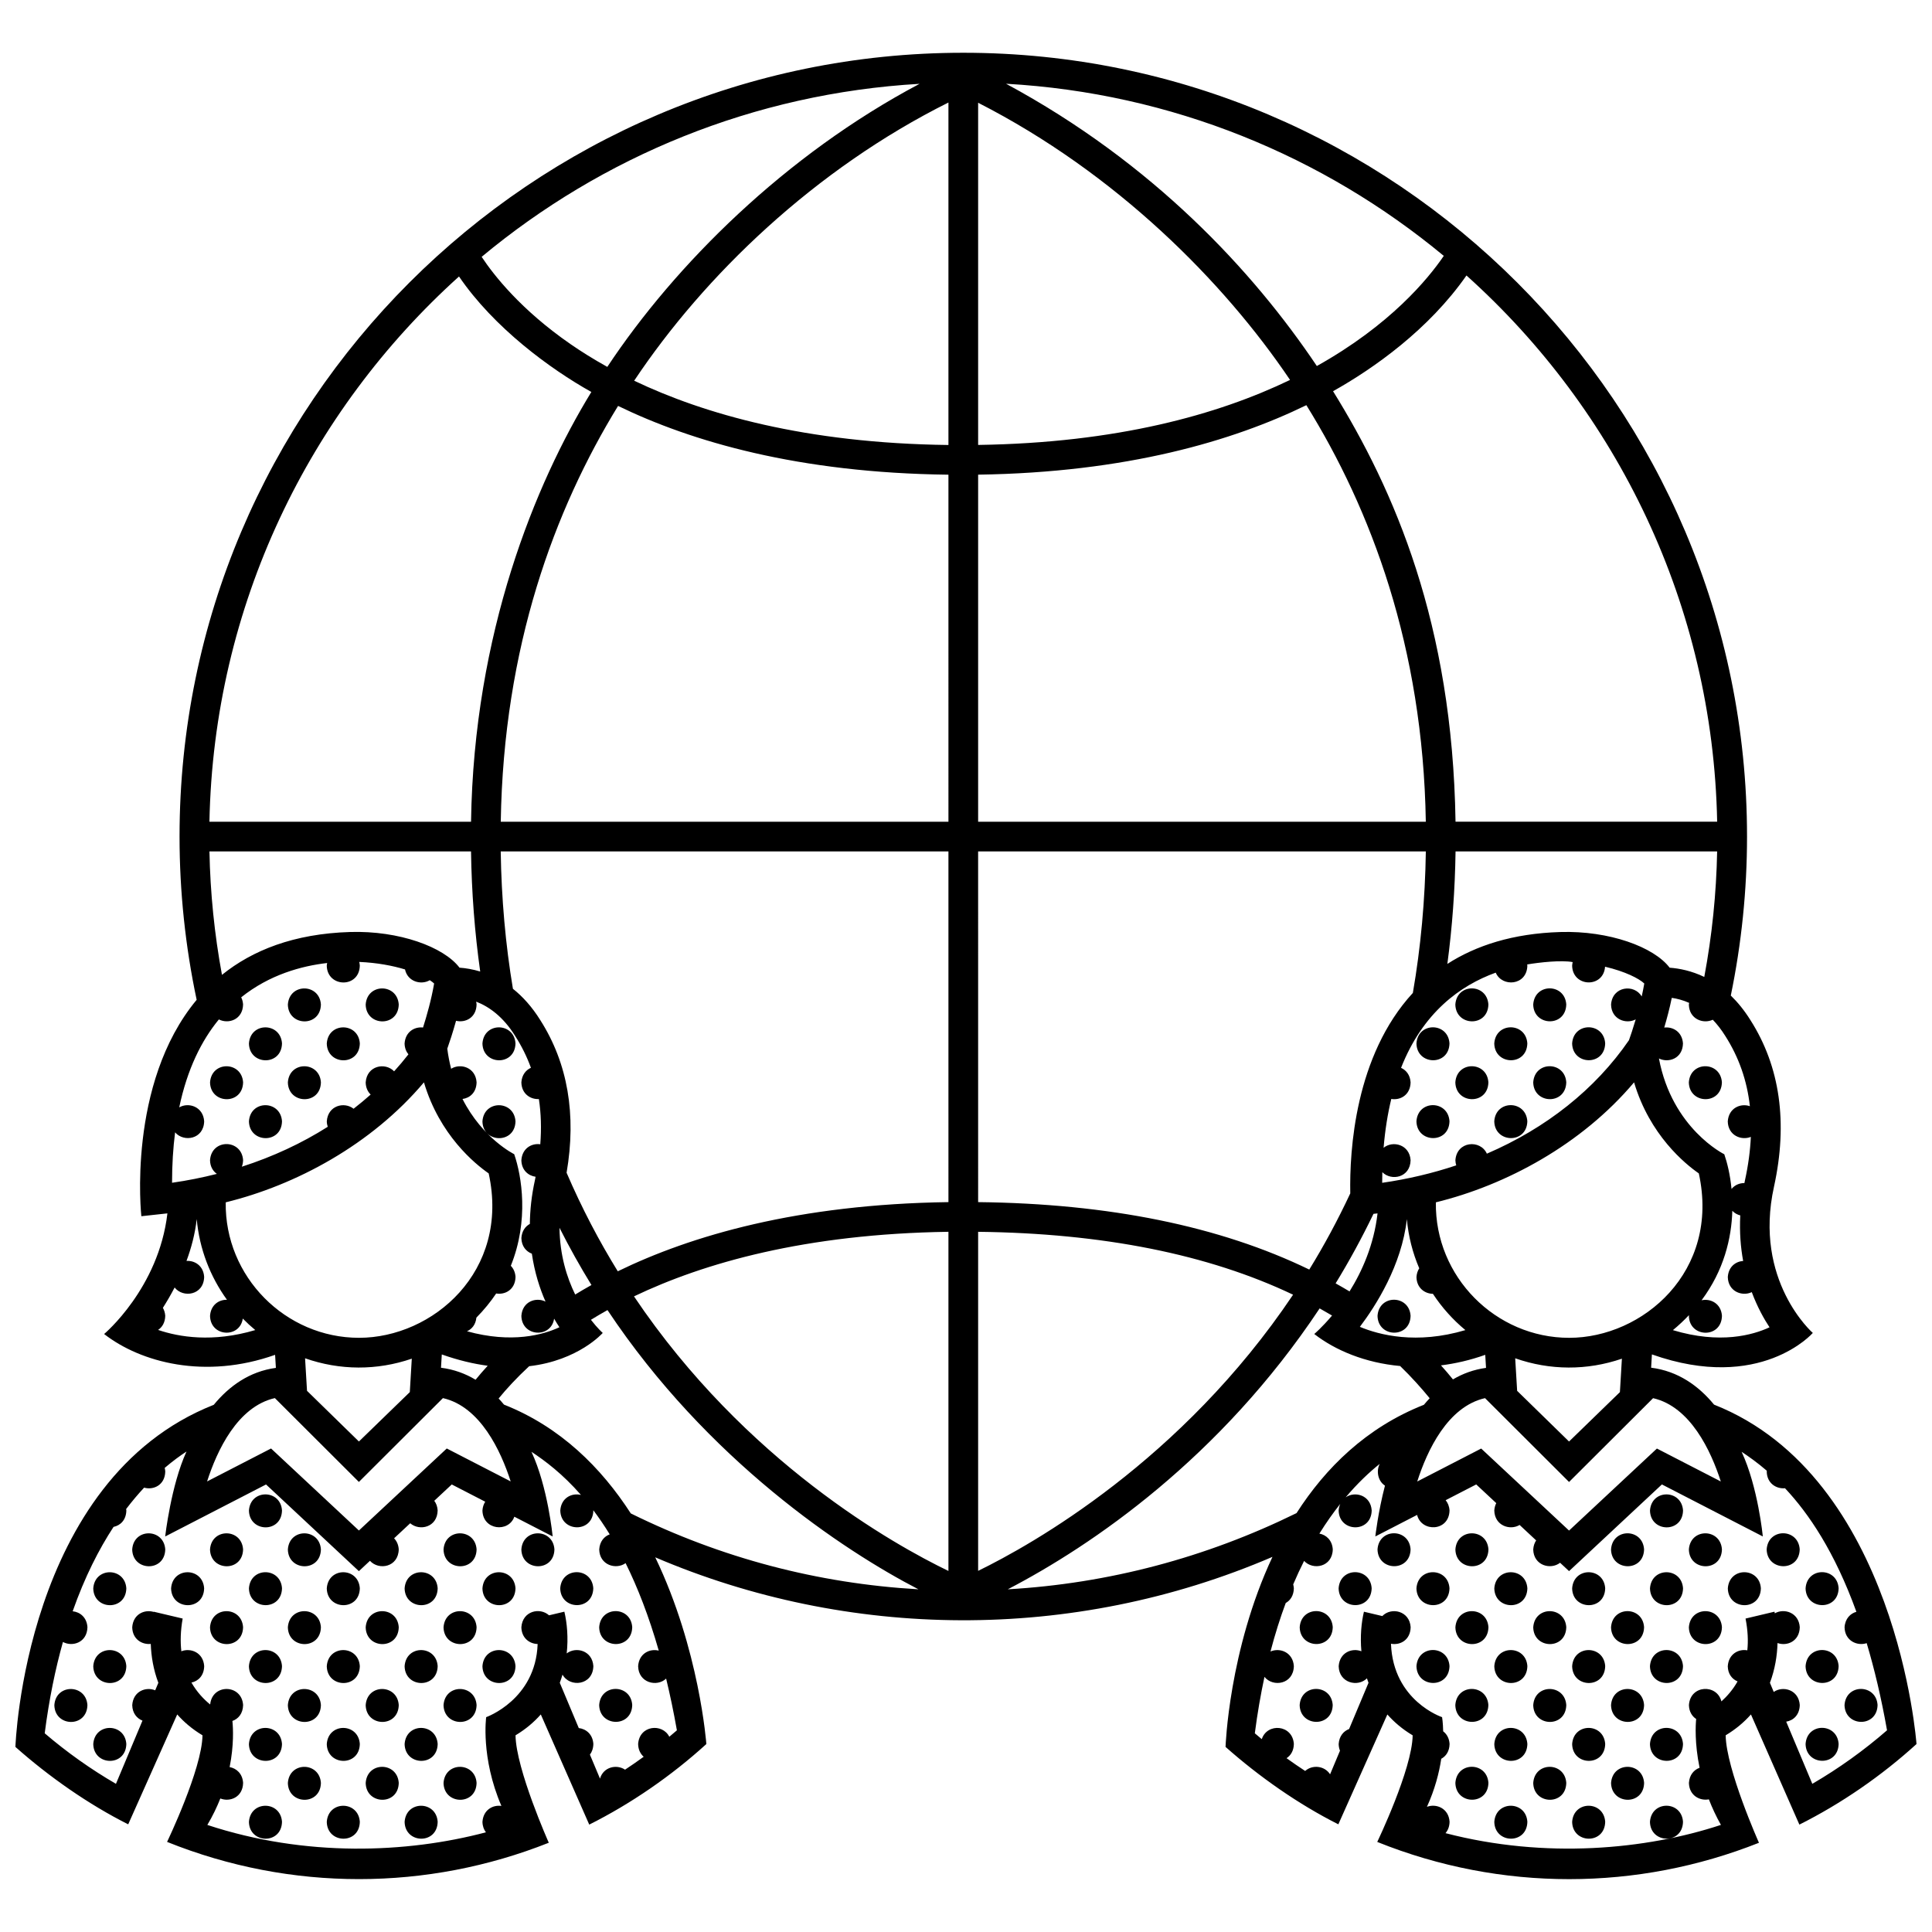 <?xml version="1.0" encoding="UTF-8"?>
<!-- Uploaded to: SVG Repo, www.svgrepo.com, Generator: SVG Repo Mixer Tools -->
<svg width="800px" height="800px" version="1.1" viewBox="144 144 512 512" xmlns="http://www.w3.org/2000/svg">
 <defs>
  <clipPath id="a">
   <path d="m148.09 157h503.81v485h-503.81z"/>
  </clipPath>
 </defs>
 <g clip-path="url(#a)">
  <path d="m270.3 595.86c-0.121 6.055-8.641 5.859-8.758 0.023 0.379-5.758 8.387-5.644 8.758-0.023zm-60.332 10.34c0.121 5.836 8.641 6.035 8.762-0.023-0.363-5.625-8.375-5.738-8.762 0.023zm39.703-196c-0.367-5.621-8.379-5.734-8.762 0.031 0.121 5.828 8.641 6.035 8.762-0.031zm-39.703 175.37c0.121 5.836 8.641 6.031 8.762-0.031-0.363-5.621-8.375-5.727-8.762 0.031zm51.574-10.312c0.117 5.828 8.637 6.031 8.758-0.031-0.371-5.621-8.379-5.727-8.758 0.031zm0 41.258c0.117 5.828 8.637 6.035 8.758-0.023-0.371-5.629-8.379-5.738-8.758 0.023zm-10.316-10.316c0.121 5.836 8.641 6.035 8.762-0.023-0.371-5.625-8.379-5.738-8.762 0.023zm0-41.254c0.121 5.828 8.641 6.031 8.762-0.031-0.371-5.625-8.379-5.731-8.762 0.031zm0 61.883c0.121 5.828 8.641 6.031 8.762-0.031-0.371-5.625-8.379-5.727-8.762 0.031zm0-41.258c0.121 5.836 8.641 6.031 8.762-0.031-0.371-5.621-8.379-5.727-8.762 0.031zm-51.57-30.941c0.121 5.828 8.641 6.031 8.762-0.023-0.363-5.629-8.375-5.734-8.762 0.023zm-20.621 0c0.121 5.828 8.641 6.031 8.758-0.023-0.367-5.629-8.383-5.734-8.758 0.023zm10.305 10.316c0.121 5.828 8.641 6.031 8.758-0.031-0.363-5.625-8.367-5.731-8.758 0.031zm72.203-10.316c0.117 5.828 8.637 6.031 8.758-0.023-0.371-5.629-8.379-5.734-8.758 0.023zm10.309 10.316c0.121 5.828 8.641 6.031 8.758-0.031-0.367-5.625-8.375-5.731-8.758 0.031zm0 20.625c0.121 5.836 8.641 6.031 8.758-0.031-0.367-5.621-8.375-5.727-8.758 0.031zm0-165.03c0.121 5.836 8.641 6.031 8.758-0.031-0.367-5.617-8.375-5.723-8.758 0.031zm-61.883 206.29c0.121 5.828 8.641 6.031 8.762-0.031-0.363-5.625-8.375-5.727-8.762 0.031zm61.883-185.65c0.121 5.828 8.641 6.031 8.758-0.023-0.367-5.629-8.375-5.742-8.758 0.023zm-51.566 134.08c0.121 5.828 8.641 6.031 8.758-0.031-0.363-5.621-8.375-5.727-8.758 0.031zm20.625 0c0.121 5.828 8.641 6.031 8.762-0.031-0.367-5.621-8.379-5.727-8.762 0.031zm-41.254 0c0.121 5.828 8.641 6.031 8.762-0.031-0.363-5.621-8.375-5.727-8.762 0.031zm-30.941-10.312c0.121 5.828 8.641 6.031 8.762-0.031-0.367-5.625-8.379-5.731-8.762 0.031zm0 20.625c0.121 5.836 8.641 6.031 8.762-0.031-0.367-5.621-8.379-5.727-8.762 0.031zm0 20.629c0.121 5.836 8.641 6.035 8.762-0.023-0.367-5.625-8.379-5.738-8.762 0.023zm-10.312-10.316c0.121 5.836 8.641 6.031 8.762-0.023-0.367-5.621-8.379-5.734-8.762 0.023zm61.883 0c0.121 5.836 8.641 6.031 8.758-0.023-0.363-5.621-8.375-5.734-8.758 0.023zm0 20.633c0.121 5.828 8.641 6.035 8.758-0.023-0.363-5.629-8.375-5.738-8.758 0.023zm10.312 10.312c0.121 5.828 8.641 6.031 8.758-0.031-0.363-5.625-8.375-5.727-8.758 0.031zm-10.312-72.199c0.121 5.828 8.641 6.031 8.758-0.023-0.363-5.629-8.375-5.734-8.758 0.023zm10.312 51.57c0.121 5.836 8.641 6.035 8.758-0.023-0.363-5.625-8.375-5.738-8.758 0.023zm0-20.629c0.121 5.836 8.641 6.031 8.758-0.031-0.363-5.621-8.375-5.727-8.758 0.031zm-11.867-165.06c-0.367-5.617-8.379-5.727-8.762 0.031 0.125 5.836 8.645 6.031 8.762-0.031zm0 20.637c-0.367-5.629-8.379-5.738-8.762 0.023 0.125 5.832 8.645 6.035 8.762-0.023zm10.312-30.949c-0.363-5.621-8.379-5.734-8.758 0.031 0.121 5.828 8.641 6.035 8.758-0.031zm11.867 185.68c0.121 5.836 8.641 6.031 8.762-0.023-0.367-5.621-8.379-5.734-8.762 0.023zm0 20.633c0.121 5.828 8.641 6.035 8.762-0.023-0.367-5.629-8.379-5.738-8.762 0.023zm-30.941-72.199c0.121 5.836 8.641 6.035 8.762-0.023-0.363-5.633-8.375-5.738-8.762 0.023zm29.387-123.8c-0.363-5.617-8.379-5.727-8.758 0.031 0.121 5.836 8.641 6.031 8.758-0.031zm-8.758 144.43c0.121 5.828 8.641 6.031 8.758-0.031-0.363-5.625-8.375-5.731-8.758 0.031zm51.566-10.316c0.121 5.828 8.641 6.031 8.762-0.023-0.363-5.629-8.379-5.734-8.762 0.023zm-73.742-123.8c-0.367-5.621-8.379-5.734-8.762 0.023 0.121 5.836 8.641 6.035 8.762-0.023zm1.547 134.11c0.121 5.828 8.641 6.031 8.762-0.031-0.363-5.625-8.375-5.731-8.762 0.031zm19.074-134.11c-0.363-5.621-8.379-5.734-8.758 0.023 0.121 5.836 8.641 6.035 8.758-0.023zm331.59 175.37c0.117 5.836 8.641 6.035 8.758-0.023-0.363-5.625-8.375-5.738-8.758 0.023zm0 20.629c0.117 5.828 8.641 6.031 8.758-0.031-0.363-5.625-8.375-5.727-8.758 0.031zm-30.941-51.57c0.121 5.828 8.641 6.031 8.758-0.031-0.367-5.621-8.375-5.727-8.758 0.031zm30.941 10.312c0.117 5.836 8.641 6.031 8.758-0.031-0.363-5.621-8.375-5.727-8.758 0.031zm-10.312 10.312c0.117 5.836 8.641 6.031 8.758-0.023-0.363-5.621-8.379-5.734-8.758 0.023zm10.312-30.938c0.117 5.828 8.641 6.031 8.758-0.031-0.363-5.625-8.375-5.731-8.758 0.031zm-20.629 41.254c0.121 5.836 8.641 6.035 8.762-0.023-0.367-5.625-8.379-5.738-8.762 0.023zm30.941 10.316c0.121 5.828 8.641 6.035 8.758-0.023-0.363-5.629-8.371-5.738-8.758 0.023zm-30.941 10.312c0.121 5.828 8.641 6.031 8.762-0.031-0.367-5.625-8.379-5.727-8.762 0.031zm-10.312-72.199c0.121 5.828 8.641 6.031 8.758-0.023-0.367-5.629-8.375-5.734-8.758 0.023zm20.629 61.887c0.117 5.828 8.641 6.035 8.758-0.023-0.363-5.629-8.379-5.738-8.758 0.023zm-10.316-51.57c0.121 5.828 8.641 6.031 8.762-0.031-0.367-5.625-8.379-5.731-8.762 0.031zm0 20.625c0.121 5.836 8.641 6.031 8.762-0.031-0.367-5.621-8.379-5.727-8.762 0.031zm10.316-10.312c0.117 5.828 8.641 6.031 8.758-0.031-0.363-5.621-8.379-5.727-8.758 0.031zm30.941-10.312c0.121 5.828 8.641 6.031 8.758-0.031-0.367-5.625-8.375-5.731-8.758 0.031zm0-20.629c0.121 5.836 8.641 6.035 8.758-0.023-0.367-5.633-8.375-5.738-8.758 0.023zm10.305 10.312c0.121 5.828 8.641 6.031 8.762-0.023-0.367-5.629-8.371-5.734-8.762 0.023zm0 20.629c0.121 5.828 8.641 6.031 8.762-0.031-0.367-5.621-8.371-5.727-8.762 0.031zm19.082-10.344c-0.363-5.629-8.379-5.738-8.758 0.031 0.117 5.828 8.637 6.035 8.758-0.031zm-9.328 38.973c0.121 8.977 8.82 28.469 8.82 28.469-32.113 12.758-68.234 13.023-101.16-0.223 0 0 9.266-19.27 9.387-28.25-2.699-1.613-4.906-3.492-6.707-5.531l-12.988 29.113c-10.559-5.309-21.023-12.645-29.891-20.516 0 0 0.836-25.617 12.434-50.359-53.125 22.832-112.58 21.922-163.57 0.121 11.734 24.363 13.543 49.48 13.543 49.48-9.227 8.395-19.926 15.785-31.035 21.352l-12.836-29.195c-1.797 2.035-4.004 3.914-6.699 5.531 0.121 8.977 8.816 28.469 8.816 28.469-32.109 12.758-68.234 13.023-101.16-0.223 0 0 9.262-19.27 9.387-28.25-2.695-1.613-4.906-3.492-6.699-5.531l-12.988 29.125c-10.559-5.305-21.023-12.641-29.891-20.516 0 0 2.297-70.824 52.566-90.664 4.062-4.938 9.426-8.832 16.461-9.785l-0.207-3.457c-18.535 6.578-35.605 2.039-45.312-5.516 0 0 14.465-12.121 16.773-31.973l-6.906 0.754s-3.898-35.051 14.656-57.344c-2.996-14.152-4.535-28.688-4.535-43.273 0-114.53 93.176-207.71 207.71-207.71 114.53 0.004 207.69 93.184 207.69 207.71 0 14.191-1.457 28.355-4.301 42.137 1.812 1.758 3.57 3.894 5.211 6.523 7.844 12.309 9.949 27.164 6.242 44.102-5.535 24.973 10.281 38.789 10.281 38.789s-13.852 15.871-42.641 5.688l-0.207 3.523c7.133 0.898 12.574 4.801 16.68 9.789 48.547 19.195 53.648 89.945 53.648 89.945-9.23 8.395-19.926 15.785-31.039 21.352l-12.836-29.195c-1.793 2.035-4.008 3.914-6.703 5.531zm-329.68-391.82c3.203 4.84 10.383 14.02 23.527 23.113 2.863 1.98 6.117 4.019 9.773 6.051 17.961-27.07 47.133-56.156 82.75-75.016-43.973 2.531-84.18 19.336-116.05 45.852zm-72.141 149.7h69.328c0.75-49.992 17.004-89.586 31.883-113.89-10.918-6.102-25.82-17.039-35.07-30.605-39.707 35.781-65.027 87.219-66.141 144.49zm82.664 69.086c0.133-2 1.199-3.273 2.535-3.879-1.066-2.934-2.453-5.734-4.168-8.422-3.215-5.164-6.969-7.801-10.352-9.105 0.051 0.238 0.102 0.484 0.117 0.746-0.07 3.531-2.988 4.922-5.438 4.328-0.848 3.059-1.719 5.68-2.324 7.394 0.242 1.883 0.59 3.656 1.02 5.32 2.516-1.57 6.488-0.344 6.746 3.586-0.055 2.727-1.809 4.176-3.734 4.422 5.359 10.543 13.703 14.629 13.703 14.629 1.996 5.773 3.953 17.566-0.898 29.578 0.68 0.707 1.16 1.672 1.246 2.938-0.066 3.379-2.746 4.805-5.125 4.402-1.457 2.176-3.195 4.316-5.246 6.398-0.191 1.859-1.203 3.055-2.492 3.613 11.898 3.293 20.242 0.926 24.496-1.062-0.441-0.672-0.922-1.438-1.402-2.277-0.797 5.262-8.559 4.848-8.68-0.734 0.258-3.828 3.883-5.047 6.398-3.789-1.523-3.461-2.898-7.715-3.621-12.695-1.512-0.574-2.731-1.969-2.777-4.141 0.121-1.859 1.047-3.098 2.246-3.75 0.035-3.594 0.434-7.457 1.34-11.582 0.066-0.309 0.117-0.605 0.18-0.91-1.941-0.277-3.715-1.75-3.769-4.387 0.211-3.164 2.731-4.551 5.012-4.227 0.328-4.203 0.207-8.188-0.371-11.977-2.242 0.109-4.574-1.379-4.641-4.418zm-21.086 72.09-0.211 3.523c3.438 0.434 6.481 1.566 9.164 3.18 0.953-1.168 2.016-2.41 3.211-3.707-3.711-0.492-7.754-1.434-12.164-2.996zm10.18-101.48c-1.457-10.328-2.277-20.988-2.434-31.832l-69.32 0.004c0.211 11.008 1.328 21.961 3.316 32.711 8.051-6.484 19.02-10.902 33.973-11.355 12.965-0.398 24.816 3.961 28.98 9.453 1.645 0.117 3.512 0.426 5.484 1.02zm-81.668 55.984c4.062-0.578 8.02-1.375 11.879-2.352-1.031-0.734-1.777-1.93-1.812-3.617 0.383-5.762 8.398-5.652 8.762-0.023-0.016 0.656-0.141 1.223-0.328 1.734 8.219-2.644 15.863-6.203 22.762-10.574-0.137-0.438-0.242-0.91-0.25-1.445 0.281-4.219 4.637-5.281 7.098-3.34 1.562-1.211 3.066-2.465 4.527-3.762-0.766-0.742-1.289-1.809-1.32-3.215 0.301-4.481 5.195-5.391 7.535-2.941 1.32-1.457 2.59-2.953 3.793-4.5-0.594-0.719-0.992-1.668-1.02-2.871 0.211-3.109 2.641-4.5 4.891-4.238 0.977-3.066 2.203-7.367 2.938-11.664-0.289-0.273-0.672-0.57-1.145-0.875-2.336 1.371-5.894 0.367-6.57-2.852-3.258-0.992-7.371-1.785-12.133-1.988 0.082 0.301 0.133 0.625 0.152 0.969-0.117 6.062-8.637 5.859-8.758 0.023 0.016-0.25 0.066-0.473 0.105-0.707-6.769 0.777-15.27 3.078-22.781 9.094 0.273 0.535 0.449 1.168 0.5 1.895-0.082 4.019-3.848 5.269-6.414 3.965-4.578 5.562-8.363 13.109-10.504 23.301 2.519-1.438 6.352-0.176 6.606 3.68-0.098 4.781-5.406 5.648-7.703 2.941-0.523 4.09-0.805 8.523-0.809 13.363zm22.055 39.035c-1.152-0.953-2.258-1.977-3.305-3.043-0.777 5.285-8.566 4.883-8.68-0.711 0.195-2.922 2.359-4.324 4.484-4.273-4.43-6.125-7.301-13.453-8.012-21.387-0.434 3.891-1.426 7.621-2.711 11.09 2.195-0.137 4.488 1.281 4.68 4.231-0.098 4.863-5.586 5.684-7.824 2.812-1.02 1.961-2.082 3.769-3.113 5.391 0.336 0.59 0.57 1.285 0.625 2.109-0.035 1.797-0.82 3.039-1.895 3.742 5.496 1.879 14.449 3.406 25.75 0.039zm27.504 2.051c19.48 0 40.062-17.551 34.355-43.57-3.648-2.527-13.027-10.168-17.156-24.129-13.93 16.512-33.938 27.246-52.531 31.797-0.289 19.723 15.852 35.902 35.332 35.902zm-14.305 5.426 0.516 8.625 13.754 13.43 13.488-13.09 0.523-8.863c-9.227 3.168-19.055 3.137-28.281-0.102zm-25.965 32.641 16.949-8.734 23.285 21.734 23.285-21.734 16.938 8.727c-2.637-8.156-8.066-19.82-17.957-22.078l-22.27 22.215-22.27-22.219c-9.922 2.262-15.336 13.93-17.961 22.09zm110.91 21.648c-2.535 1.82-6.906 0.543-6.992-3.629 0.141-2.133 1.324-3.457 2.781-3.996-1.445-2.352-2.902-4.481-4.348-6.402 0 0.02 0.004 0.035 0.012 0.055-0.121 6.062-8.641 5.859-8.762 0.023 0.227-3.387 3.082-4.727 5.481-4.125-4.883-5.586-9.508-9.047-13.121-11.43 4.352 9.32 5.621 22.434 5.621 22.434l-10.16-5.234c-1.508 4.273-8.344 3.594-8.453-1.641 0.059-0.938 0.336-1.703 0.742-2.332l-8.871-4.574-4.637 4.328c0.5 0.66 0.832 1.512 0.898 2.555-0.09 4.5-4.801 5.543-7.273 3.402l-4.273 3.984c0.676 0.707 1.152 1.672 1.234 2.934-0.098 4.727-5.281 5.629-7.629 3.031l-2.934 2.742-24.605-22.973-26.73 13.785s1.551-13.609 5.652-22.52c-1.691 1.109-3.656 2.535-5.777 4.344 0.074 0.309 0.125 0.621 0.145 0.953-0.07 3.613-3.125 4.988-5.602 4.281-1.566 1.684-3.164 3.562-4.766 5.668 0.016 0.125 0.051 0.238 0.059 0.367-0.055 2.562-1.605 3.996-3.394 4.363-3.871 5.914-7.633 13.262-10.832 22.363 1.934 0.195 3.742 1.602 3.914 4.211-0.082 4.062-3.918 5.297-6.492 3.926-2 7.113-3.668 15.141-4.832 24.199 5.883 5.027 12.203 9.516 18.879 13.391l7.027-16.746c-1.48-0.59-2.664-1.965-2.711-4.109 0.242-3.68 3.598-4.949 6.086-3.93l0.836-1.988c-1.316-3.473-1.898-7.023-2.012-10.305-2.324 0.242-4.848-1.246-4.914-4.402 0.23-3.492 3.258-4.812 5.691-4.074 0.004-0.02 0.004-0.039 0.012-0.059l7.664 1.812c-0.574 3.254-0.641 6.133-0.348 8.672 2.488-0.984 5.82 0.348 6.051 3.93-0.051 2.559-1.598 3.984-3.375 4.363 1.441 2.516 3.246 4.414 4.961 5.809 0.535-5.578 8.367-5.422 8.73 0.141-0.047 2.293-1.293 3.684-2.836 4.223 0.195 1.91 0.422 6.41-0.734 12.227 1.797 0.324 3.41 1.727 3.57 4.18-0.074 3.82-3.492 5.144-6.035 4.141-0.898 2.266-2.023 4.621-3.441 7.008 26.012 8.578 52.871 7.508 73.824 1.953-0.539-0.707-0.891-1.617-0.918-2.762 0.211-3.176 2.731-4.555 5.019-4.231-5.527-12.871-4.031-23.523-4.031-23.523s13.121-4.629 13.637-19.383c-2.137-0.055-4.254-1.559-4.312-4.438 0.293-4.344 4.918-5.352 7.332-3.168l4.062-0.961c0.707 2.961 1.074 6.871 0.621 11.059 2.481-1.898 6.797-0.742 7.062 3.356-0.105 5.148-6.246 5.769-8.176 2.262-0.211 0.719-0.449 1.445-0.719 2.168l5.031 11.996c1.914 0.223 3.691 1.621 3.863 4.207-0.023 1.18-0.371 2.117-0.91 2.832l2.672 6.359c0.898-3.109 4.394-3.871 6.637-2.371 1.672-1.102 3.32-2.242 4.941-3.426-0.852-0.746-1.441-1.863-1.473-3.367 0.332-5.008 6.438-5.57 8.262-1.93 0.676-0.559 1.352-1.133 2.012-1.707-0.863-4.887-1.82-9.441-2.852-13.707-2.43 2.316-7.332 1.137-7.422-3.281 0.223-3.387 3.074-4.727 5.465-4.133-2.637-9.203-5.633-16.832-8.785-23.18zm77.605 6.938c-19.941-10.312-55.941-34.25-82.406-74-1.543 0.855-2.988 1.723-4.387 2.578 1.773 2.293 3.129 3.481 3.129 3.481s-6.394 7.301-19.496 8.816c-3.356 3.109-6.035 6.035-8.098 8.559 0.492 0.523 0.969 1.062 1.426 1.621 14.953 5.91 25.773 16.711 33.605 28.832 23.98 11.832 49.566 18.574 76.227 20.113zm-90.965-78.121c1.328-0.816 2.746-1.641 4.309-2.519-3.012-4.906-5.812-9.898-8.469-15.164 0.086 7.266 1.957 13.191 4.16 17.684zm98.914-16.625c-37.934 0.551-64.832 8.262-83.332 17.113 29.512 43.898 69.102 65.898 83.332 72.766zm0-100.8h-118.65c0.188 12.473 1.273 24.691 3.234 36.398 2.535 2.016 5.019 4.715 7.266 8.324 7.269 11.418 9.602 25.016 6.957 40.43 4.039 9.395 8.621 18.098 13.566 26.113 19.434-9.465 47.742-17.766 87.629-18.332zm0-99.84c-39.766-0.469-68.105-8.781-87.551-18.223-16.863 27.488-30.355 63.852-31.086 110.19h118.64zm0-98.629c-35.316 17.617-64.641 45.758-83.285 73.723 18.477 8.82 45.41 16.574 83.285 17.035zm164.47 365.57-22.27-22.219c-9.93 2.258-15.348 13.93-17.965 22.094l16.949-8.734 23.285 21.734 23.285-21.734 16.934 8.727c-2.629-8.156-8.066-19.82-17.949-22.078zm-55.438-41.113c5.117 2.141 14.992 4.727 27.965 0.863-3.324-2.75-6.227-5.992-8.605-9.613-2.156-0.031-4.301-1.543-4.359-4.449 0.059-0.934 0.336-1.691 0.734-2.312-1.738-4.066-2.871-8.445-3.281-13.035-1.371 12.27-8.273 23.027-12.453 28.547zm4.684-30.062-1.074 0.117c-3.129 6.492-6.492 12.641-10.035 18.426 1.246 0.695 2.473 1.402 3.688 2.133 3.309-5.305 6.453-12.297 7.422-20.676zm8.762-14.102c-0.098 4.637-5.094 5.594-7.492 3.18-0.023 0.926-0.039 1.859-0.039 2.816 6.82-0.984 13.387-2.539 19.625-4.625-0.121-0.414-0.211-0.848-0.223-1.344 0.336-5.094 6.625-5.586 8.34-1.754 15.664-6.742 28.711-17.035 37.656-30.066 0.406-1.133 1.082-3.109 1.793-5.523-2.57 1.367-6.449 0.012-6.535-3.914 0.324-4.902 6.168-5.543 8.121-2.156 0.25-1.133 0.488-2.281 0.684-3.438-1.387-1.32-5.059-3.195-10.395-4.449-0.406 5.727-8.605 5.453-8.723-0.277 0.02-0.336 0.074-0.648 0.145-0.945-2.961-0.578-8.758 0.066-12.066 0.621 0.012 0.105 0.039 0.191 0.051 0.297-0.105 5.336-6.715 5.812-8.379 1.875-9.383 3.391-19.312 10.551-25.09 25.227 1.34 0.609 2.402 1.879 2.527 3.844-0.07 3.375-2.742 4.805-5.117 4.402-0.945 3.883-1.641 8.188-2.039 12.938 2.457-1.996 6.887-0.855 7.156 3.293zm39.668-60.465c12.965-0.398 24.816 3.961 28.984 9.453 2.637 0.195 5.84 0.848 9.176 2.449 2.047-10.922 3.195-22.066 3.41-33.258h-69.324c-0.145 10.133-0.875 20.105-2.172 29.805 7.574-4.867 17.34-8.066 29.926-8.449zm-31.621 114.84c1.113 1.23 2.172 2.469 3.176 3.719 2.59-1.527 5.492-2.609 8.766-3.055l-0.207-3.457c-3.996 1.422-7.93 2.32-11.734 2.793zm20.188 6.75 13.754 13.43 13.48-13.09 0.527-8.863c-9.23 3.164-19.055 3.133-28.277-0.105zm48.145-57.625c-3.648-2.527-13.023-10.168-17.156-24.129-13.93 16.512-33.93 27.246-52.527 31.797-0.293 19.73 15.852 35.906 35.328 35.906 19.484 0 40.062-17.559 34.355-43.574zm14.035 31.469c-2.57 1.219-6.273-0.168-6.352-4.004 0.176-2.734 2.082-4.125 4.066-4.258-0.664-3.617-0.992-7.656-0.762-12.078-0.801-0.195-1.531-0.602-2.106-1.219-0.215 7.289-2.231 15.789-8.152 23.715 2.383-0.535 5.184 0.852 5.402 4.125-0.121 6.062-8.641 5.859-8.762 0.023 0.004-0.082 0.031-0.145 0.039-0.23-1.293 1.367-2.699 2.699-4.273 3.996 12.5 3.773 21.215 1.293 25.605-0.75-1.457-2.207-3.219-5.348-4.707-9.32zm-7.008-67.875c-1.062-1.703-2.18-3.117-3.324-4.316-2.562 1.203-6.254-0.176-6.34-4.004 0.016-0.168 0.051-0.312 0.074-0.465-1.633-0.727-3.203-1.133-4.602-1.328-0.578 2.82-1.301 5.523-1.996 7.871 2.277-0.281 4.766 1.133 4.961 4.207-0.082 3.996-3.797 5.254-6.367 3.988 3.496 18.609 17.32 25.383 17.32 25.383 0.781 2.258 1.559 5.445 1.918 9.199 0.852-1.059 2.133-1.582 3.414-1.566 0.051-0.246 0.098-0.492 0.145-0.734 0.883-4.012 1.387-7.836 1.559-11.504-2.555 1.027-6.039-0.387-6.117-4.106 0.238-3.566 3.402-4.883 5.859-4.031-0.75-6.777-2.906-12.945-6.504-18.594zm-68.602-201.55c-9.996 14.348-24.59 24.637-35.355 30.668 16.258 26.25 31.648 61.555 32.457 114.09h69.336c-1.121-57.418-26.566-108.97-66.438-144.76zm-122.02-50.812c38.938 20.984 65.496 49.66 82.367 74.805 19.422-10.848 29.477-23.07 33.641-29.188-31.875-26.426-72.07-43.148-116.01-45.617zm-7.394 95.719c36.793-0.543 63.539-8.012 82.66-17.227-17.574-26.062-46.113-54.809-82.66-73.453zm0 99.852h118.64c-0.746-46.316-14.523-82.797-31.656-110.39-19.445 9.477-47.641 17.84-86.984 18.414zm0 100.81c34.637 0.383 64.059 6.379 87.754 17.871 3.883-6.301 7.523-13.039 10.867-20.184-0.215-11.418 1.258-36.477 16.586-53.125 2.09-12.055 3.25-24.645 3.441-37.504h-118.65zm0 97.719c14.273-6.969 53.977-29.215 83.465-73.184-22.465-10.707-50.457-16.289-83.465-16.668zm84.375-15.301c7.691-11.996 18.523-22.703 33.762-28.711 0.492-0.594 0.996-1.168 1.527-1.734-2.102-2.578-4.82-5.629-7.828-8.539-9.254-0.836-17.207-4.16-22.758-8.484 0 0 2.039-1.707 4.715-4.891-1.09-0.641-2.18-1.27-3.289-1.891-26.355 39.668-60.301 62.82-82.645 74.441 26.652-1.523 52.512-8.391 76.516-20.191zm114.29 40.57c0.211-3.25 2.852-4.625 5.18-4.211 0.258-2.481 0.145-5.273-0.473-8.414l7.664-1.82c0.035 0.137 0.066 0.289 0.098 0.43 2.516-1.441 6.359-0.18 6.609 3.672-0.074 3.758-3.371 5.106-5.898 4.203-0.09 3.34-0.672 6.977-2.012 10.539l1.012 2.418c2.492-1.734 6.637-0.543 6.898 3.465-0.055 2.66-1.723 4.106-3.594 4.414l6.918 16.473c7.023-4.086 13.648-8.836 19.801-14.184-1.535-8.676-3.367-16.32-5.391-23.094-2.523 0.832-5.785-0.613-5.863-4.207 0.152-2.301 1.527-3.652 3.133-4.102-5.758-15.906-12.625-26.047-18.918-32.746-2.297 0.215-4.777-1.281-4.84-4.41 0.004-0.082 0.02-0.145 0.023-0.223-2.445-2.109-4.715-3.723-6.68-5.023 4.352 9.32 5.621 22.434 5.621 22.434l-26.746-13.785-24.605 22.973-2.379-2.215c-2.508 1.961-7.031 0.719-7.117-3.527 0.066-0.969 0.352-1.758 0.777-2.398l-4.383-4.09c-2.562 1.531-6.625 0.188-6.711-3.836 0.051-0.746 0.238-1.395 0.52-1.953l-5.309-4.953-8.102 4.176c0.562 0.684 0.953 1.578 1.027 2.707-0.109 5.621-7.438 5.848-8.594 1.195l-11.07 5.707s0.734-6.504 2.555-13.469c-1.965-1.266-2.328-4.027-1.379-5.777-2.766 2.215-5.859 5.117-9.043 8.883 2.492-1.742 6.648-0.555 6.906 3.465-0.117 6.062-8.637 5.859-8.758 0.023 0.047-0.664 0.195-1.238 0.422-1.754-1.84 2.316-3.699 4.934-5.527 7.871 1.789 0.332 3.391 1.734 3.547 4.176-0.09 4.711-5.246 5.617-7.598 3.059-0.992 1.961-1.953 4.039-2.887 6.227 0.086 0.324 0.145 0.66 0.172 1.023-0.039 1.941-0.941 3.231-2.152 3.906-1.465 3.926-2.82 8.207-4.039 12.852 2.504-1.094 5.953 0.215 6.191 3.871-0.098 4.84-5.531 5.68-7.789 2.852-0.996 4.656-1.867 9.613-2.555 14.957 0.609 0.523 1.223 1.031 1.844 1.547 1.422-4.387 8.16-3.883 8.5 1.273-0.035 1.824-0.836 3.062-1.934 3.773 1.617 1.164 3.258 2.293 4.934 3.387 1.906-1.723 5.152-1.391 6.602 0.887l2.625-6.258c-0.207-0.52-0.336-1.094-0.352-1.762 0.141-2.117 1.32-3.438 2.766-3.984l5.144-12.246c-0.152-0.395-0.293-0.789-0.418-1.184-2.41 2.41-7.394 1.25-7.488-3.211 0.246-3.648 3.535-4.934 6.019-3.965-0.359-3.965 0-7.656 0.672-10.48l4.871 1.152c2.352-2.445 7.231-1.414 7.512 2.949-0.07 3.426-2.816 4.848-5.215 4.387 0.562 15.168 13.543 19.457 13.543 19.457s0.242 1.379 0.289 3.75c0.926 0.707 1.598 1.812 1.699 3.344-0.039 1.977-0.969 3.266-2.207 3.934-0.555 3.691-1.676 8.074-3.793 12.734 2.484-0.945 5.769 0.398 5.996 3.953-0.023 1.301-0.449 2.289-1.078 3.023 26.461 6.883 53.137 4.367 72.992-2.188-1.293-2.301-2.344-4.574-3.195-6.766-2.414 0.457-5.219-1.027-5.289-4.359 0.141-2.152 1.352-3.477 2.828-4.012-1.344-6.519-1.055-11.418-0.906-12.93-1.09-0.719-1.879-1.949-1.918-3.688 0.359-5.41 7.457-5.637 8.609-0.973 1.516-1.367 3.043-3.109 4.281-5.297-1.438-0.602-2.559-1.949-2.598-4.027zm-20.625 0c0.121 5.836 8.641 6.031 8.758-0.031-0.367-5.621-8.375-5.727-8.758 0.031zm-10.316-10.312c0.121 5.828 8.641 6.031 8.758-0.031-0.363-5.621-8.371-5.727-8.758 0.031zm0-20.629c0.121 5.828 8.641 6.031 8.758-0.023-0.363-5.629-8.371-5.734-8.758 0.023zm10.316 72.199c0.121 5.828 8.641 6.031 8.758-0.031-0.367-5.625-8.375-5.727-8.758 0.031zm-10.316-30.945c0.121 5.836 8.641 6.031 8.758-0.023-0.363-5.621-8.371-5.734-8.758 0.023zm10.316 10.316c0.121 5.836 8.641 6.035 8.758-0.023-0.367-5.625-8.375-5.738-8.758 0.023zm-61.883-41.254c0.121 5.828 8.641 6.031 8.758-0.031-0.367-5.625-8.375-5.731-8.758 0.031zm19.066-154.75c-0.363-5.621-8.375-5.734-8.758 0.031 0.129 5.828 8.645 6.035 8.758-0.031zm10.32 30.949c-0.367-5.629-8.379-5.738-8.762 0.023 0.121 5.832 8.641 6.035 8.762-0.023zm-10.32-10.316c-0.363-5.621-8.375-5.734-8.758 0.023 0.129 5.836 8.645 6.035 8.758-0.023zm53.121 0.023c0.121 5.836 8.641 6.035 8.762-0.023-0.367-5.621-8.371-5.734-8.762 0.023zm-42.801-10.344c-0.367-5.617-8.379-5.727-8.762 0.031 0.121 5.836 8.641 6.031 8.762-0.031zm-20.629 0c-0.363-5.617-8.375-5.727-8.758 0.031 0.125 5.836 8.641 6.031 8.758-0.031zm0 20.637c-0.363-5.629-8.375-5.738-8.758 0.023 0.125 5.832 8.641 6.035 8.758-0.023zm-225.34 134.11c0.121 5.828 8.641 6.031 8.758-0.031-0.363-5.621-8.375-5.727-8.758 0.031zm256.29-144.43c-0.363-5.621-8.379-5.734-8.758 0.023 0.117 5.836 8.641 6.035 8.758-0.023zm-50.02 61.906c0.121 5.836 8.641 6.035 8.762-0.023-0.367-5.621-8.375-5.731-8.762 0.023zm-206.27 103.14c0.121 5.836 8.641 6.031 8.758-0.023-0.363-5.621-8.375-5.734-8.758 0.023zm266.6-175.37c-0.363-5.617-8.375-5.727-8.758 0.031 0.117 5.836 8.641 6.031 8.758-0.031zm-10.312-10.312c-0.363-5.621-8.379-5.734-8.758 0.031 0.117 5.828 8.641 6.035 8.758-0.031zm-29.387 206.32c0.121 5.828 8.641 6.035 8.758-0.023-0.367-5.629-8.375-5.738-8.758 0.023zm-20.633-61.887c0.121 5.828 8.641 6.031 8.762-0.023-0.367-5.629-8.375-5.734-8.762 0.023zm10.32 30.941c0.121 5.836 8.641 6.031 8.758-0.031-0.367-5.621-8.375-5.727-8.758 0.031zm-20.629-20.625c0.121 5.828 8.641 6.031 8.758-0.031-0.363-5.625-8.375-5.731-8.758 0.031zm-10.312 10.312c0.121 5.828 8.641 6.031 8.758-0.031-0.363-5.621-8.375-5.727-8.758 0.031zm153.14 20.602c-0.363-5.621-8.375-5.734-8.758 0.023 0.121 5.836 8.641 6.031 8.758-0.023zm-349.11-30.914c0.121 5.828 8.641 6.031 8.762-0.031-0.363-5.625-8.379-5.731-8.762 0.031zm237.21 30.938c0.121 5.836 8.641 6.031 8.758-0.023-0.367-5.621-8.375-5.734-8.758 0.023zm101.58-30.969c-0.363-5.629-8.375-5.738-8.758 0.031 0.121 5.828 8.641 6.035 8.758-0.031zm0 20.629c-0.363-5.621-8.375-5.727-8.758 0.031 0.121 5.832 8.641 6.027 8.758-0.031zm-10.312-30.934c-0.363-5.629-8.375-5.738-8.758 0.023 0.125 5.828 8.641 6.031 8.758-0.023zm10.312 51.562c-0.363-5.621-8.375-5.734-8.758 0.023 0.121 5.836 8.641 6.039 8.758-0.023zm-142.83-10.289c0.121 5.836 8.641 6.031 8.758-0.023-0.363-5.621-8.375-5.734-8.758 0.023z"/>
 </g>
</svg>